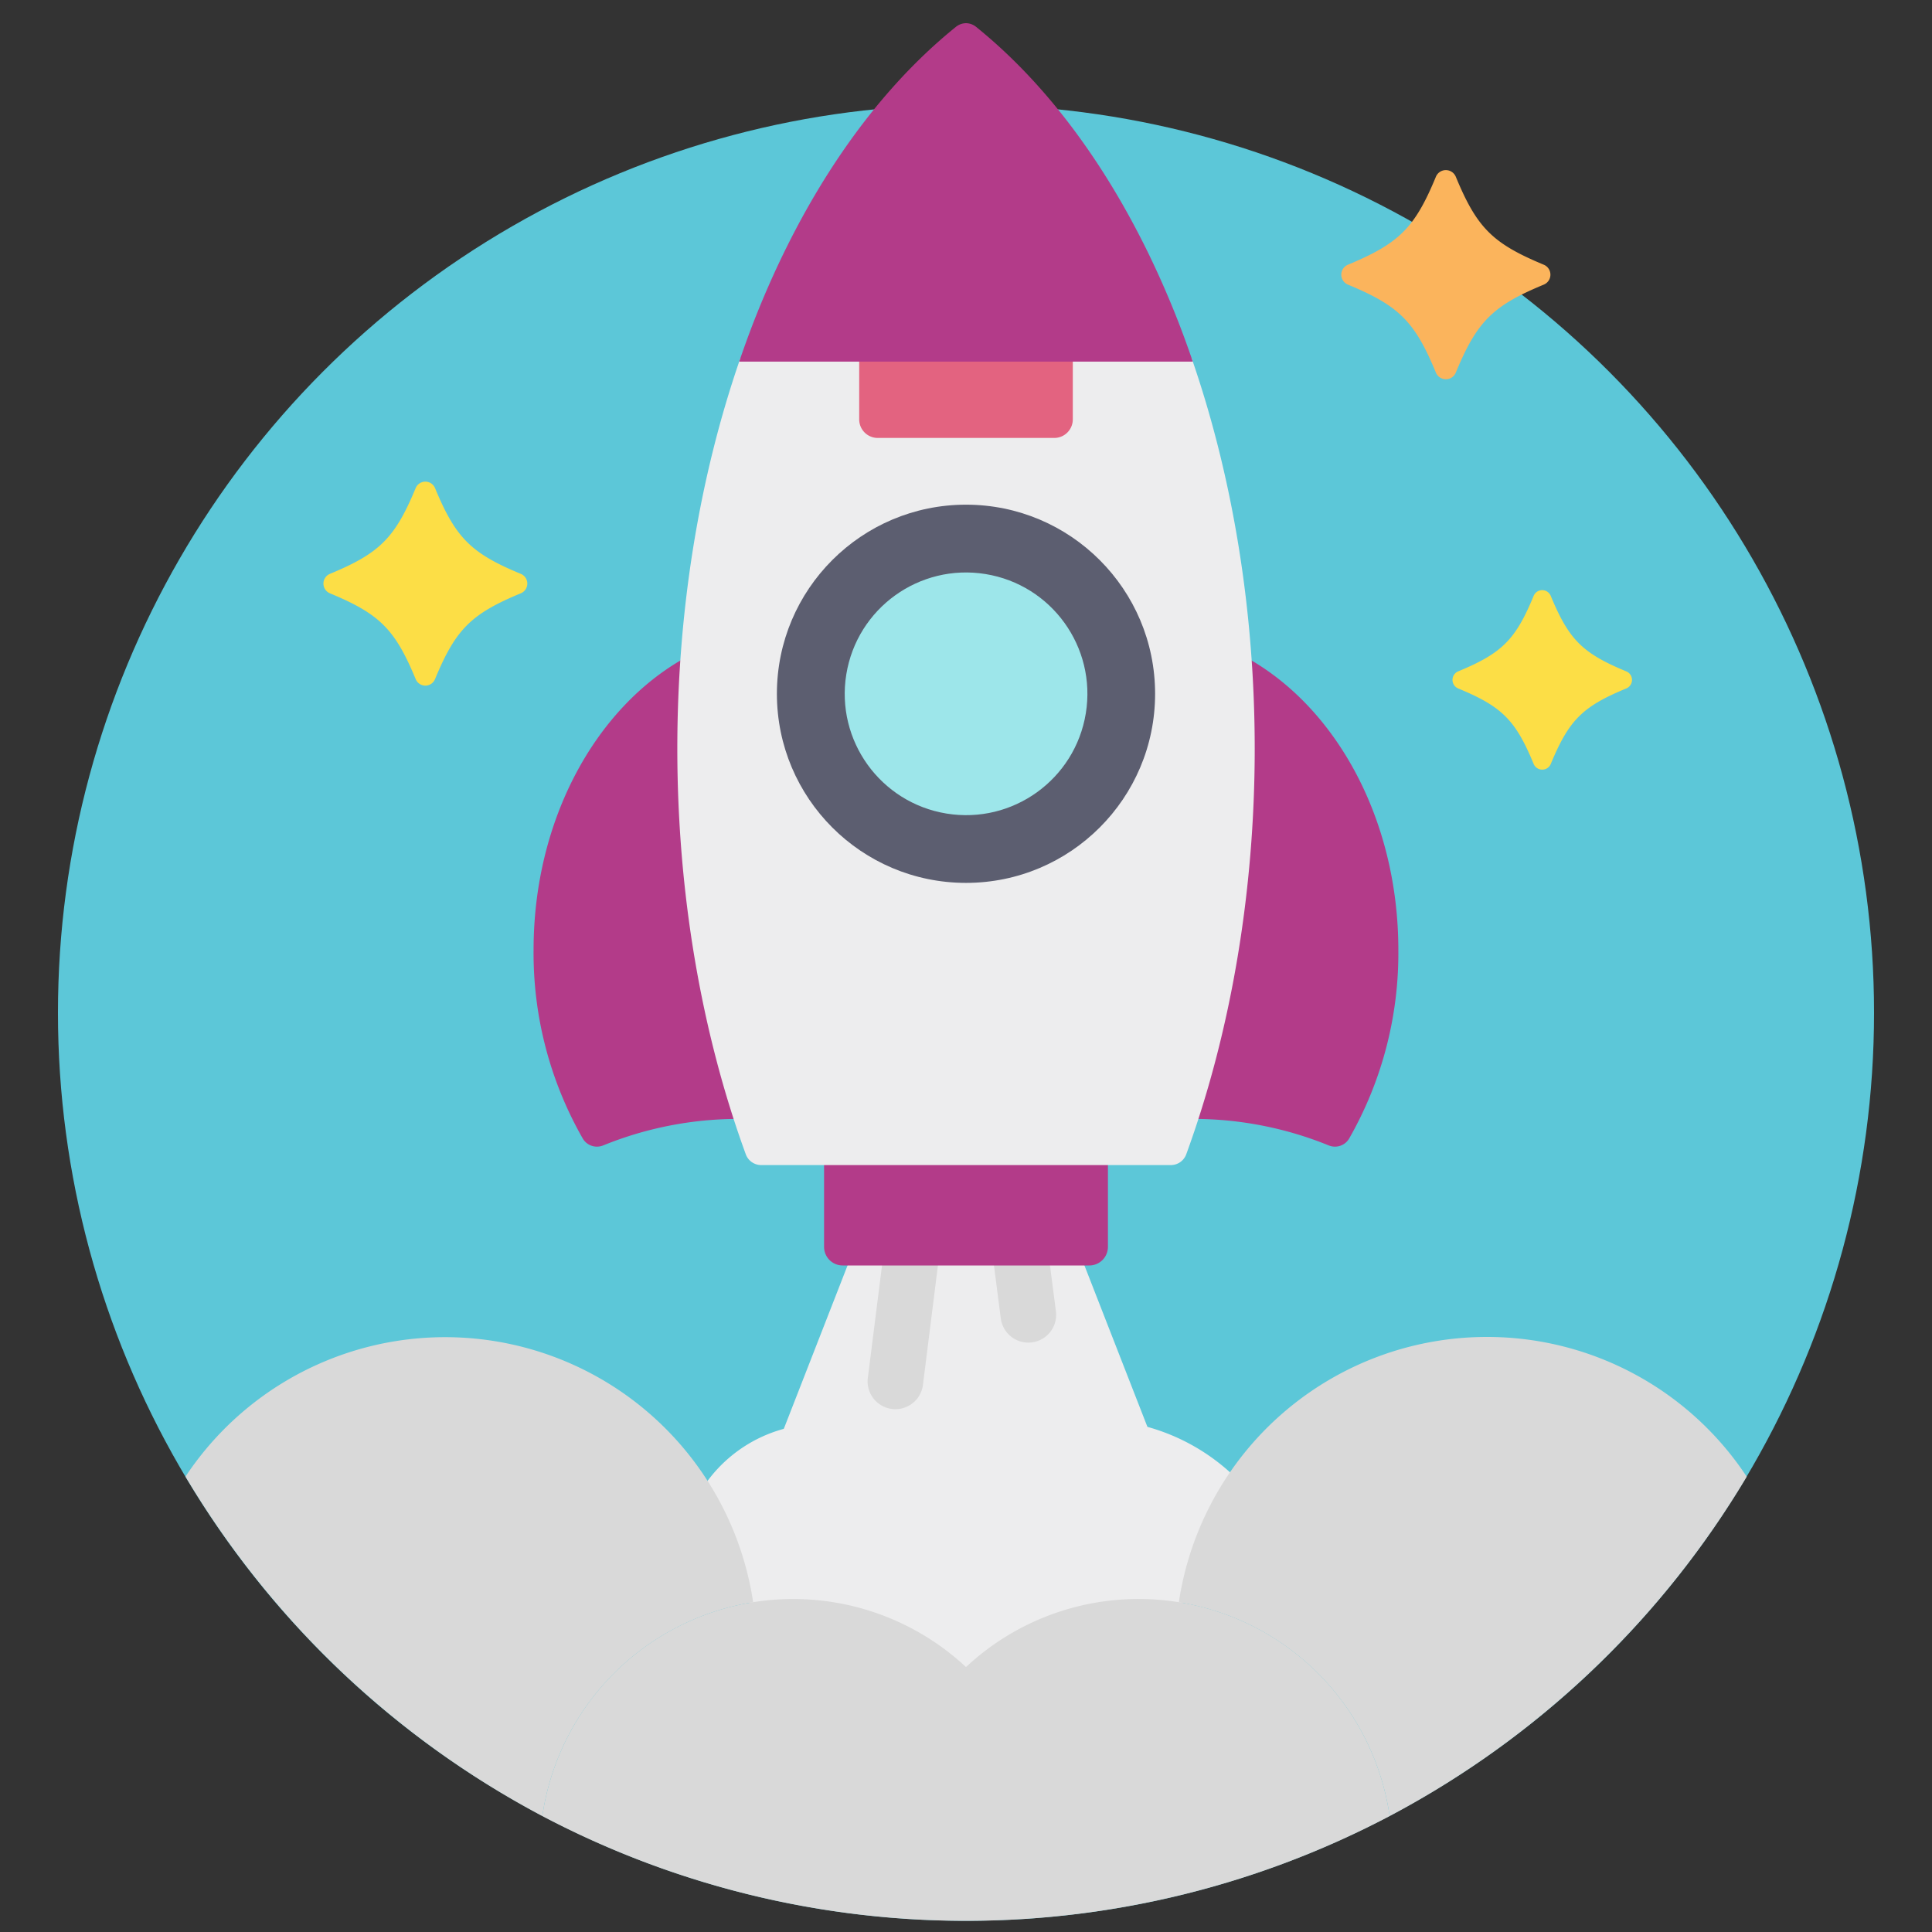 <svg id="Layer_1" data-name="Layer 1" xmlns="http://www.w3.org/2000/svg" viewBox="0 0 500 500"><rect x="0" y="0" width="500" height="500" fill="#333333" stroke="none"/><defs><style>.cls-1{fill:#5cc7d8;}.cls-2{fill:#ededee;}.cls-3{fill:#d9d9d9;}.cls-4{fill:#b33b89;}.cls-5{fill:#e36380;}.cls-6{fill:#5c5e70;}.cls-7{fill:#9de6ea;}.cls-8{fill:#fcde46;}.cls-9{fill:#fbb45c;}</style></defs><title>Roket</title><circle class="cls-1" cx="250" cy="262.1" r="235"/><path class="cls-2" d="M212.4,369.46a35.45,35.45,0,0,1,29.9,16.32.92.92,0,0,0,.73.44h.08a.93.93,0,0,0,.71-.32,51.88,51.88,0,0,1,53.58-15.48l-17.12-43.88H219.72L202.41,370.9A35.43,35.43,0,0,1,212.4,369.46Z"/><path class="cls-2" d="M194,414.8a.94.94,0,0,0,.95.81h.15a65.78,65.78,0,0,1,10.22-.82,64.43,64.43,0,0,1,44.06,17.35.9.9,0,0,0,.65.26.91.91,0,0,0,.65-.26,64.43,64.43,0,0,1,44.06-17.35,65.78,65.78,0,0,1,10.22.82h.15a.94.94,0,0,0,.95-.81,79.28,79.28,0,0,1,13-33.09,52.91,52.91,0,0,0-75.92,3.55,36.51,36.51,0,0,0-60.6-1.21A79.24,79.24,0,0,1,194,414.8Z"/><path class="cls-3" d="M194.92,414.66A80.62,80.62,0,0,0,48,382.14,236.06,236.06,0,0,0,140.36,470,65.64,65.64,0,0,1,194.92,414.66Z"/><path class="cls-3" d="M384.81,346a80.62,80.62,0,0,0-79.73,68.67A65.64,65.64,0,0,1,359.64,470a236.06,236.06,0,0,0,92.41-87.84A80.52,80.52,0,0,0,384.81,346Z"/><path class="cls-3" d="M294.71,413.82A65.37,65.37,0,0,0,250,431.43,65.6,65.6,0,0,0,140.36,470a235.26,235.26,0,0,0,219.28,0A65.62,65.62,0,0,0,294.71,413.82Z"/><path class="cls-3" d="M271.61,326.54h-14.5L259,341.18a7.19,7.19,0,1,0,14.27-1.81Z"/><path class="cls-3" d="M228.39,326.54l-3.8,30.1a7.19,7.19,0,0,0,6.23,8,7,7,0,0,0,.91.05,7.18,7.18,0,0,0,7.13-6.29l4-31.9Z"/><path class="cls-4" d="M176.25,193.73q0-11.73.84-23.37c-23.08,13-39,41.95-39,75.47a96.62,96.62,0,0,0,12.73,48.82,4.24,4.24,0,0,0,3.67,2.1,4.29,4.29,0,0,0,1.6-.31,93.12,93.12,0,0,1,34.76-6.87C181.3,260.09,176.25,227.18,176.25,193.73Z"/><path class="cls-4" d="M322.91,170.36q.82,11.63.84,23.37c0,33.45-5.05,66.36-14.63,95.84a93.13,93.13,0,0,1,34.77,6.87,4.29,4.29,0,0,0,1.6.31,4.24,4.24,0,0,0,3.67-2.1,96.62,96.62,0,0,0,12.73-48.82C361.89,212.31,346,183.36,322.91,170.36Z"/><path class="cls-4" d="M213.27,300.59V322.7a4.81,4.81,0,0,0,4.8,4.8h63.86a4.81,4.81,0,0,0,4.8-4.8V300.59Z"/><path class="cls-2" d="M308.37,92.63H191.63c-10.7,30.84-16.34,65.56-16.34,101.1,0,37,6.13,73.27,17.72,105a4.25,4.25,0,0,0,4,2.79H303a4.25,4.25,0,0,0,4-2.79c11.59-31.76,17.72-68.08,17.72-105C324.71,158.19,319.07,123.47,308.37,92.63Z"/><path class="cls-5" d="M222.36,92.63v15.92a4.8,4.8,0,0,0,4.79,4.79h45.7a4.8,4.8,0,0,0,4.79-4.79V92.63Z"/><path class="cls-4" d="M250,6a4.24,4.24,0,0,0-2.67,1C225.9,24.3,207.85,50.62,195.14,83.06c-1.35,3.45-2.62,7-3.84,10.53H308.7c-1.22-3.56-2.49-7.08-3.84-10.53C292.14,50.62,274.1,24.3,252.67,7A4.24,4.24,0,0,0,250,6Z"/><circle class="cls-6" cx="250" cy="179.55" r="48.94"/><circle class="cls-7" cx="250" cy="179.55" r="31.4" transform="translate(32.73 397.56) rotate(-80.78)"/><path class="cls-8" d="M110.09,177.44a2.71,2.71,0,0,1-2.51-1.68c-5.36-12.93-9.31-16.87-22.24-22.23a2.73,2.73,0,0,1,0-5c12.93-5.35,16.88-9.3,22.24-22.23a2.72,2.72,0,0,1,5,0c5.36,12.93,9.31,16.88,22.24,22.23a2.72,2.72,0,0,1,0,5c-12.93,5.36-16.88,9.3-22.24,22.23a2.71,2.71,0,0,1-2.51,1.68Z"/><path class="cls-8" d="M399.12,199.18a2.4,2.4,0,0,1-2.21-1.47c-4.7-11.37-8.17-14.84-19.54-19.54a2.4,2.4,0,0,1,0-4.42c11.37-4.71,14.84-8.18,19.54-19.54a2.39,2.39,0,0,1,4.42,0c4.71,11.36,8.18,14.83,19.55,19.54a2.39,2.39,0,0,1,0,4.42c-11.36,4.7-14.83,8.17-19.54,19.54a2.39,2.39,0,0,1-2.21,1.47Z"/><path class="cls-9" d="M374.18,98.15a2.79,2.79,0,0,1-2.57-1.72c-5.48-13.24-9.53-17.29-22.77-22.77a2.79,2.79,0,0,1,0-5.15C362.08,63,366.13,59,371.61,45.74a2.79,2.79,0,0,1,5.15,0C382.24,59,386.29,63,399.53,68.51a2.79,2.79,0,0,1,0,5.15c-13.24,5.48-17.29,9.53-22.77,22.77a2.79,2.79,0,0,1-2.58,1.72Z"/></svg>